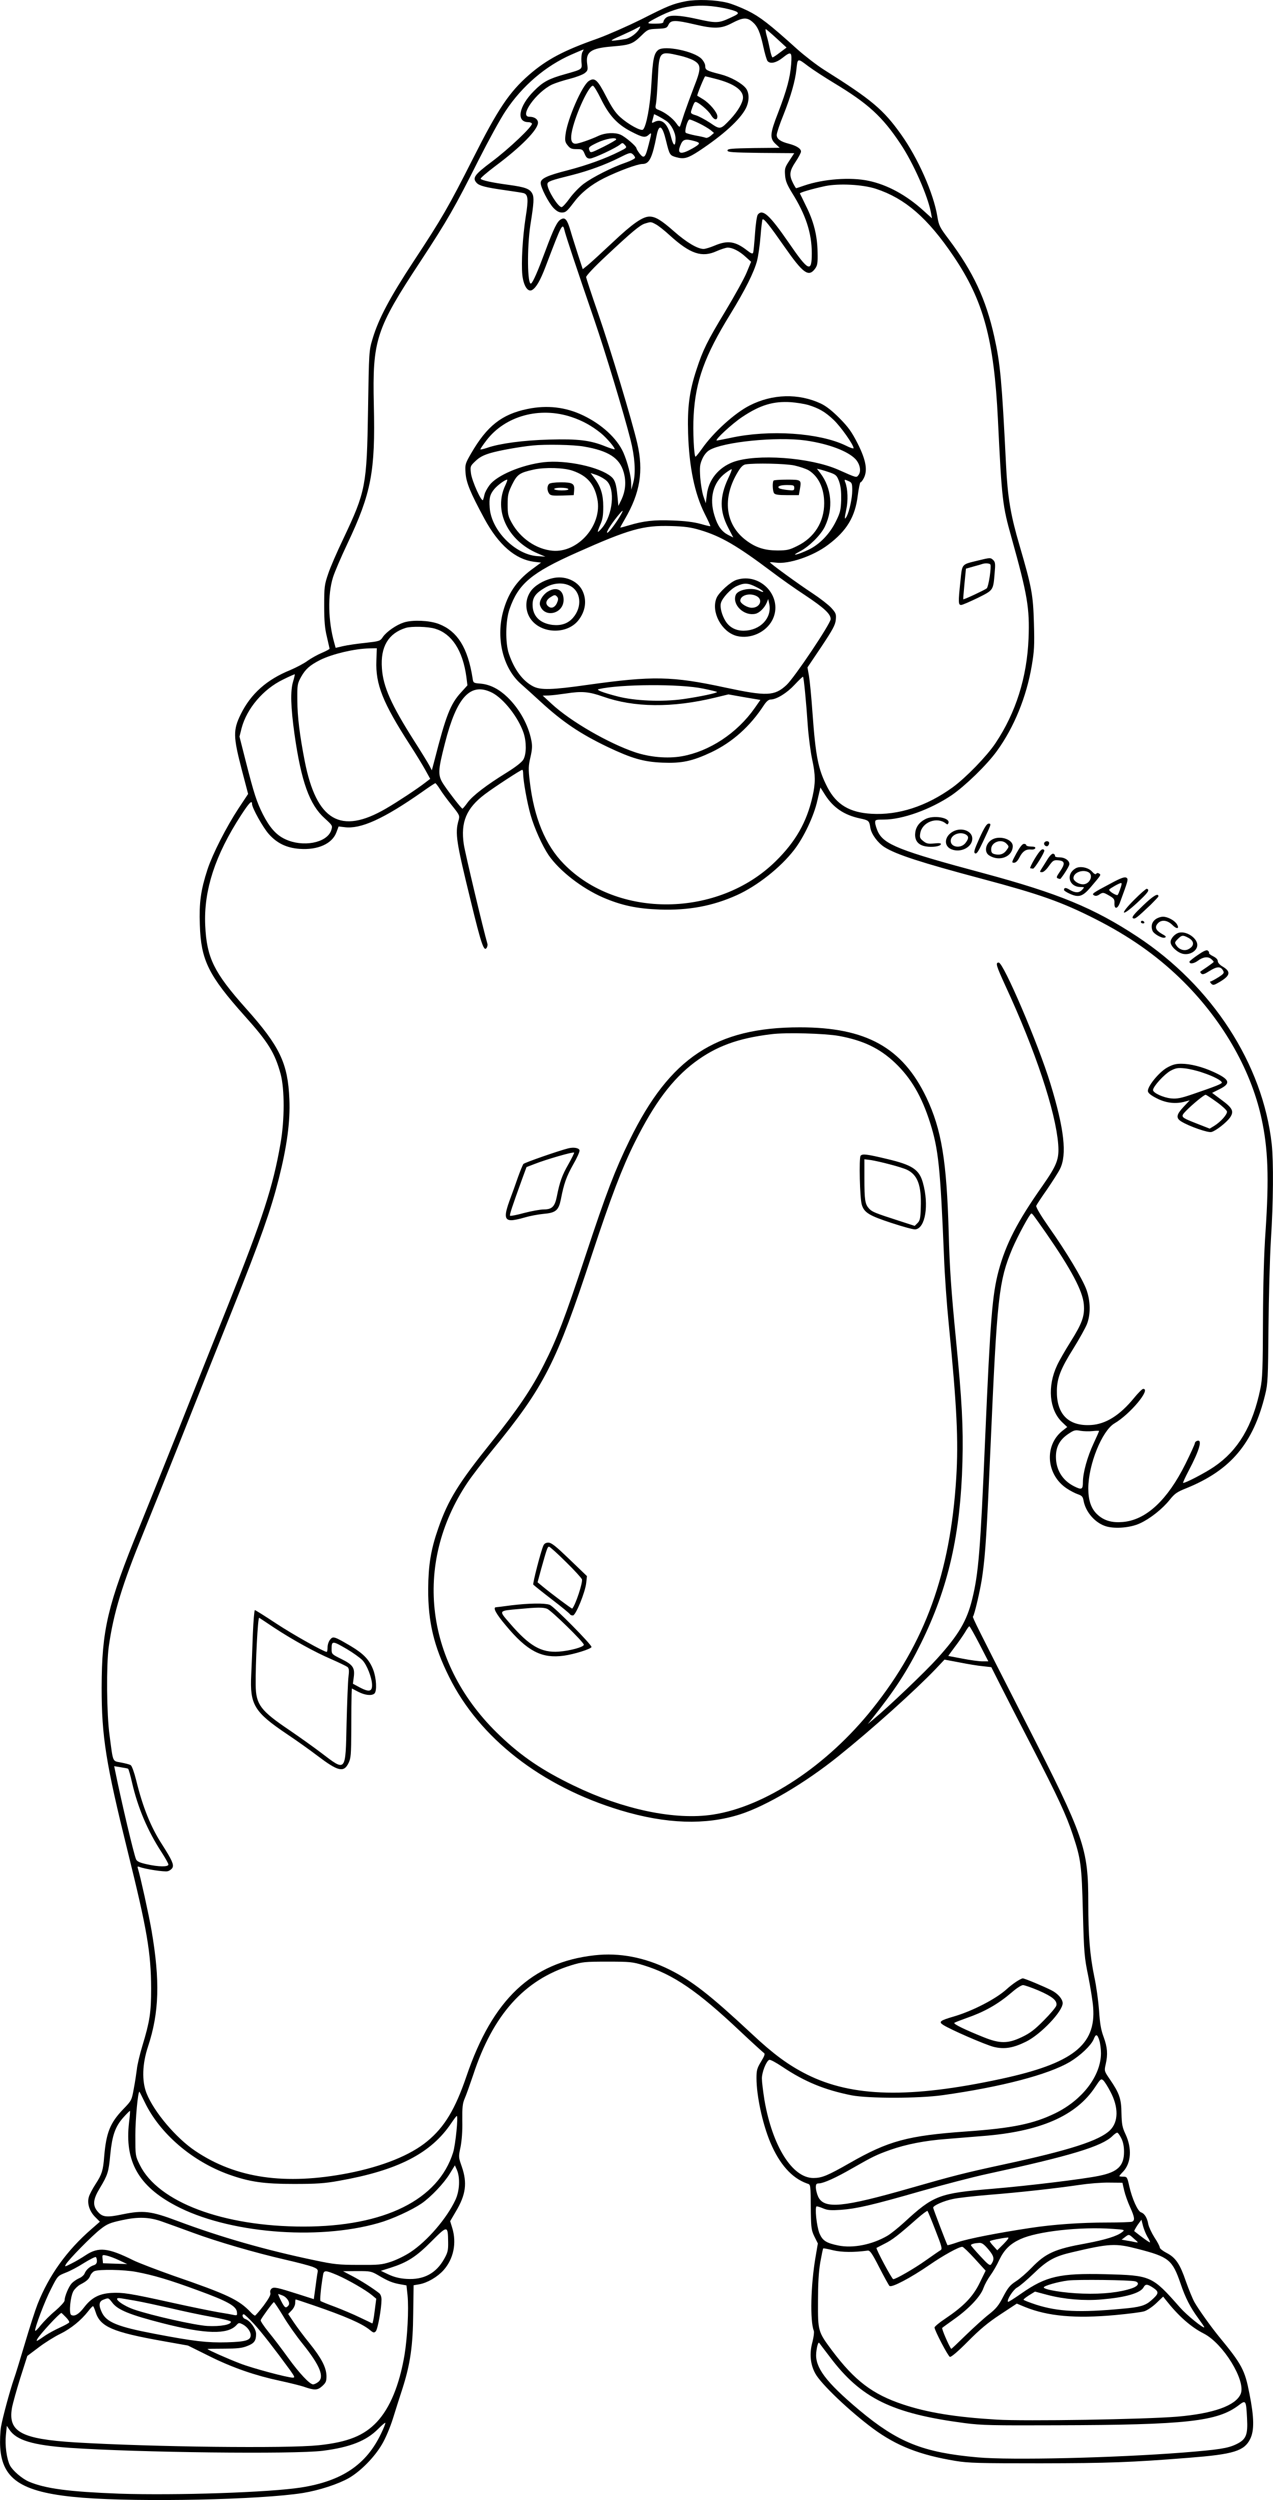 <?xml version="1.0" encoding="UTF-8"?>
<svg xmlns="http://www.w3.org/2000/svg" version="1.0" viewBox="0 0 943.796 1853.26" preserveAspectRatio="xMidYMid meet">
  <g transform="translate(-130.146,1956.549) scale(0.1,-0.1)" fill="#000000" stroke="none">
    <path d="M6385 19556 c-98 -20 -128 -32 -331 -135 -99 -49 -244 -113 -324 -142 -250 -88 -376 -155 -507 -269 -146 -128 -229 -251 -415 -620 -180 -356 -230 -443 -439 -760 -178 -271 -261 -428 -305 -575 -27 -90 -27 -91 -34 -530 -9 -563 -17 -602 -184 -955 -46 -96 -97 -213 -112 -260 -27 -79 -29 -96 -29 -235 0 -115 5 -169 20 -230 10 -44 19 -84 20 -88 0 -4 -26 -18 -57 -31 -31 -13 -78 -39 -105 -58 -26 -20 -84 -50 -128 -69 -177 -72 -293 -176 -368 -327 -58 -118 -57 -166 6 -409 l48 -183 -71 -107 c-90 -137 -192 -337 -230 -452 -50 -153 -63 -247 -57 -411 8 -262 64 -375 332 -675 176 -196 224 -274 267 -431 30 -113 30 -340 -1 -516 -56 -322 -131 -551 -390 -1201 -104 -259 -270 -677 -369 -927 -100 -250 -228 -570 -285 -710 -239 -585 -281 -765 -282 -1195 0 -363 31 -559 194 -1217 143 -577 172 -748 173 -1013 0 -178 -10 -244 -65 -425 -19 -63 -38 -142 -41 -175 -4 -33 -14 -98 -23 -145 -15 -83 -16 -86 -78 -150 -97 -101 -126 -173 -141 -350 -8 -105 -17 -133 -64 -205 -22 -34 -45 -77 -50 -96 -14 -47 5 -106 47 -148 l35 -35 -63 -55 c-183 -159 -314 -342 -399 -556 -17 -43 -60 -176 -95 -295 -35 -118 -71 -235 -80 -259 -29 -83 -84 -286 -96 -355 -6 -38 -9 -106 -6 -152 15 -245 169 -339 611 -374 433 -34 1318 -15 1633 35 122 20 263 66 343 112 87 51 188 154 243 248 27 45 61 126 82 193 20 65 52 165 71 223 57 179 77 314 79 554 l3 210 41 7 c60 10 137 55 182 106 73 83 97 199 64 310 l-16 52 41 70 c76 126 87 214 45 335 -24 69 -25 71 -9 145 9 47 15 119 13 195 -1 100 2 128 18 165 11 25 39 104 63 175 146 445 379 705 727 812 82 25 101 27 268 27 167 0 186 -2 268 -27 221 -68 399 -190 715 -488 90 -85 170 -157 177 -162 10 -5 6 -20 -21 -64 -30 -49 -34 -65 -34 -122 0 -132 45 -340 103 -478 68 -161 159 -263 270 -303 30 -11 28 7 30 -220 2 -112 5 -130 27 -175 l25 -50 -17 -100 c-36 -210 -42 -473 -13 -548 4 -9 -1 -46 -10 -82 -24 -86 -16 -167 21 -234 41 -77 256 -281 429 -409 174 -128 345 -195 610 -239 96 -16 175 -18 630 -18 504 1 673 7 1100 41 333 26 412 50 456 141 30 62 29 157 -6 333 -34 177 -55 217 -228 427 -57 70 -149 198 -180 253 -14 25 -42 94 -63 153 -44 130 -77 178 -144 212 -27 14 -50 32 -50 40 0 8 -17 41 -39 74 -21 33 -42 78 -46 98 -8 47 -28 80 -53 88 -25 7 -67 101 -88 194 -15 68 -17 71 -45 71 -16 0 -29 2 -29 4 0 2 13 18 29 34 59 64 66 172 17 277 -24 51 -28 74 -30 155 -1 107 -15 148 -87 253 -41 60 -41 61 -30 110 17 74 13 125 -15 202 -20 53 -28 101 -34 195 -5 69 -20 181 -35 250 -33 159 -45 305 -45 550 0 406 -28 485 -463 1337 -364 713 -397 780 -392 785 11 11 56 204 69 298 24 166 34 335 61 955 49 1124 61 1233 162 1475 40 93 130 260 141 260 8 -1 12 -7 109 -145 187 -270 272 -430 280 -529 7 -85 -11 -138 -99 -278 -39 -62 -84 -140 -99 -173 -74 -157 -59 -331 38 -423 l37 -35 -37 -29 c-135 -109 -119 -325 33 -426 25 -17 62 -36 82 -43 30 -10 38 -18 43 -48 16 -87 89 -168 170 -191 68 -19 180 -9 248 23 75 34 168 108 221 175 37 46 54 58 122 85 331 134 498 333 586 697 19 77 21 121 24 495 2 226 10 518 18 650 18 275 20 579 6 710 -66 593 -442 1172 -996 1537 -323 213 -586 321 -1139 470 -627 168 -741 213 -786 311 -10 23 -19 52 -19 65 0 21 4 22 64 22 138 0 344 74 502 180 101 69 265 228 337 329 127 175 219 401 258 632 18 107 21 150 16 314 -6 213 -16 266 -106 575 -67 227 -89 358 -101 604 -31 623 -42 743 -87 946 -61 276 -156 480 -337 721 -67 89 -74 102 -85 170 -28 172 -144 433 -269 608 -132 185 -216 256 -569 478 -54 34 -145 104 -202 155 -206 186 -275 239 -366 284 -49 24 -117 51 -150 59 -87 22 -227 27 -310 11z m291 -52 c39 -8 79 -20 89 -27 15 -12 9 -17 -52 -45 -84 -39 -103 -39 -245 -7 -131 29 -203 32 -230 8 -10 -9 -18 -22 -18 -30 0 -9 -17 -13 -62 -13 -70 0 -69 2 23 50 162 84 308 103 495 64z m202 -99 c40 -33 59 -77 83 -187 11 -51 25 -98 31 -105 19 -23 63 -14 109 22 67 53 73 49 66 -47 -8 -100 -32 -189 -97 -359 -60 -153 -63 -189 -19 -230 l31 -29 -194 -2 c-164 -3 -193 -5 -193 -18 0 -13 35 -15 247 -18 l248 -2 -36 -55 c-33 -50 -36 -59 -32 -109 3 -42 15 -70 51 -129 103 -164 147 -300 147 -449 0 -147 -24 -136 -172 80 -141 204 -192 251 -228 207 -7 -9 -16 -68 -21 -142 -5 -71 -11 -134 -14 -141 -4 -10 -15 -6 -43 16 -88 69 -145 78 -242 37 -33 -14 -70 -25 -82 -25 -45 0 -127 49 -219 130 -94 83 -138 110 -182 110 -51 0 -127 -53 -273 -191 -82 -77 -165 -153 -186 -170 l-36 -29 -35 107 c-19 60 -45 140 -56 179 -24 82 -40 101 -70 84 -28 -14 -53 -65 -116 -234 -56 -151 -92 -233 -106 -242 -28 -17 -31 267 -5 436 26 162 28 202 14 230 -19 36 -51 48 -174 65 -127 17 -202 34 -209 45 -3 5 45 46 107 93 192 143 318 271 318 323 0 26 -26 44 -64 44 -79 0 51 183 169 239 24 11 82 30 130 42 47 12 97 31 111 42 23 18 25 24 19 67 -13 91 26 118 185 131 133 11 152 18 215 79 49 48 51 49 120 52 65 3 71 5 83 31 17 35 50 35 192 2 148 -35 199 -33 280 10 78 41 109 43 148 10z m-837 -54 c-18 -32 -70 -70 -104 -75 -129 -20 -130 -18 -25 28 40 18 87 40 103 49 38 21 38 21 26 -2z m1018 -70 l74 -68 -48 -36 c-26 -20 -51 -37 -56 -37 -4 0 -13 26 -19 58 -6 31 -17 78 -25 105 -7 26 -10 47 -6 47 3 -1 39 -31 80 -69z m-1440 -102 c-6 -12 -9 -44 -7 -71 6 -58 10 -55 -120 -92 -122 -34 -165 -57 -232 -125 -113 -113 -134 -231 -41 -231 11 0 23 -5 26 -10 10 -17 -170 -188 -300 -285 -126 -94 -143 -119 -110 -155 20 -22 66 -34 215 -55 63 -9 123 -18 133 -21 34 -10 37 -46 16 -176 -23 -150 -34 -340 -25 -431 9 -81 41 -130 73 -111 30 18 60 70 99 172 126 331 126 331 143 261 12 -45 80 -252 220 -659 79 -230 217 -687 267 -884 32 -126 40 -243 21 -316 l-15 -55 -1 50 c-1 55 -28 157 -58 226 -47 105 -160 209 -298 275 -129 62 -267 78 -412 48 -191 -39 -301 -126 -419 -330 -44 -76 -45 -82 -41 -144 5 -72 34 -144 140 -340 105 -194 229 -301 368 -319 l52 -6 -72 -53 c-112 -84 -176 -180 -212 -319 -50 -198 4 -412 133 -526 33 -29 98 -88 146 -132 164 -151 295 -239 497 -336 181 -86 267 -111 407 -117 145 -6 222 11 363 77 157 75 287 191 390 349 18 27 35 42 49 42 44 0 122 48 179 110 32 34 60 61 62 59 6 -6 24 -192 35 -359 6 -85 21 -200 33 -255 25 -115 25 -175 2 -276 -43 -189 -125 -333 -274 -479 -425 -417 -1171 -426 -1569 -19 -138 140 -222 345 -253 613 -11 92 -10 113 5 178 13 57 15 84 7 124 -22 115 -87 233 -176 320 -64 62 -131 96 -202 102 -52 4 -53 5 -58 41 -35 224 -112 348 -250 401 -70 27 -196 32 -260 11 -56 -18 -127 -68 -154 -106 -21 -32 -25 -33 -131 -45 -60 -6 -134 -17 -164 -24 l-56 -13 -10 36 c-46 162 -50 357 -10 486 12 39 60 151 107 250 177 374 208 535 196 1028 -11 483 15 563 347 1067 198 302 254 399 429 748 73 144 163 309 201 365 124 187 297 334 488 418 48 21 88 38 90 38 1 1 -2 -9 -9 -20z m1866 -229 c252 -152 357 -247 492 -450 95 -141 205 -390 227 -514 l7 -39 -63 57 c-126 115 -268 192 -406 221 -134 29 -335 14 -478 -35 -31 -11 -59 -20 -60 -20 -2 0 -13 18 -24 40 -29 58 -25 89 20 156 22 33 40 67 40 76 0 22 -33 43 -90 58 -63 16 -90 36 -90 65 0 14 22 81 50 149 55 138 87 252 96 336 9 86 7 86 86 26 40 -30 127 -86 193 -126z m310 -784 c217 -71 384 -216 576 -500 222 -328 300 -616 329 -1211 29 -599 34 -638 101 -876 118 -423 135 -522 126 -748 -12 -288 -94 -548 -244 -773 -64 -97 -223 -260 -320 -330 -194 -140 -402 -207 -601 -195 -161 9 -259 68 -325 194 -69 134 -88 224 -112 557 -8 115 -20 238 -26 272 l-11 62 103 153 c85 128 103 161 107 200 4 42 1 50 -33 88 -21 23 -83 71 -139 108 -105 69 -316 222 -316 230 0 2 19 1 43 -2 94 -14 278 48 388 132 139 104 201 208 220 366 7 53 16 97 20 97 5 0 16 14 25 32 29 57 16 133 -46 256 -45 88 -69 121 -135 188 -55 55 -98 89 -138 108 -165 77 -358 72 -527 -14 -111 -56 -269 -199 -355 -322 -22 -31 -43 -57 -47 -58 -11 0 -21 193 -14 305 14 255 82 443 271 750 111 181 177 312 200 400 8 33 20 113 25 179 5 65 12 121 15 125 10 9 51 -43 162 -202 139 -199 179 -228 227 -164 18 25 21 41 19 125 -2 120 -28 226 -86 341 -23 48 -43 89 -45 92 -3 7 90 34 187 55 104 21 277 12 376 -20z m-1632 -263 c18 -9 65 -46 105 -83 151 -137 238 -166 347 -116 32 14 69 26 82 26 35 0 87 -26 133 -69 l40 -36 -33 -80 c-18 -44 -89 -172 -157 -285 -137 -227 -167 -288 -215 -435 -53 -161 -68 -279 -62 -473 8 -249 48 -445 123 -595 25 -49 44 -91 42 -92 -2 -2 -35 6 -73 17 -48 13 -113 22 -204 25 -139 6 -219 -3 -331 -37 -33 -10 -60 -17 -60 -15 0 2 15 30 34 62 113 194 140 355 92 563 -39 168 -197 693 -291 965 -48 138 -87 257 -88 266 -1 10 61 76 146 155 192 180 255 233 292 243 42 13 43 13 78 -6z m1129 -1339 c81 -25 127 -51 191 -112 53 -51 147 -184 147 -209 0 -5 -26 3 -57 19 -194 95 -568 121 -858 57 -49 -10 -94 -19 -99 -19 -21 0 112 124 189 175 132 88 230 118 362 109 39 -3 96 -12 125 -20z m-1753 -90 c81 -27 150 -65 218 -120 43 -35 108 -112 101 -119 -2 -2 -32 7 -67 21 -112 46 -205 57 -416 51 -193 -5 -371 -29 -464 -62 -24 -8 -46 -13 -48 -11 -2 2 18 32 45 67 139 182 395 252 631 173z m1736 -174 c168 -24 311 -78 368 -137 34 -36 45 -90 24 -118 -17 -22 -10 -24 -152 39 -208 91 -606 120 -779 56 -108 -41 -182 -132 -194 -242 l-8 -63 -17 50 c-10 28 -20 91 -24 140 -5 79 -3 97 15 138 12 28 33 54 52 65 101 62 502 102 715 72z m-1643 -45 c180 -31 263 -84 293 -189 20 -69 15 -138 -17 -206 l-22 -45 -7 75 c-8 85 -18 118 -45 141 -84 73 -337 127 -502 108 -166 -20 -349 -98 -402 -171 -17 -23 -33 -53 -36 -67 -3 -14 -8 -33 -11 -41 -9 -24 -83 139 -90 198 -6 51 -5 53 34 90 29 28 59 44 114 60 66 19 211 45 309 55 96 10 305 6 382 -8z m1559 -140 c40 -9 87 -25 106 -36 74 -46 115 -134 115 -244 0 -139 -73 -255 -200 -317 -58 -29 -76 -33 -147 -33 -95 0 -162 22 -232 75 -155 116 -179 313 -61 507 22 37 39 53 57 56 71 11 295 6 362 -8z m-1641 -40 c105 -37 158 -98 180 -208 39 -192 -142 -401 -332 -384 -121 11 -239 92 -303 208 -26 47 -30 64 -30 134 0 71 4 88 33 148 38 76 55 88 158 111 84 19 229 15 294 -9z m1150 -56 c-64 -137 -64 -242 0 -365 l38 -73 -38 19 c-48 25 -78 66 -101 142 -41 130 -11 247 80 316 24 18 45 31 47 29 3 -2 -9 -33 -26 -68z m760 42 c40 -15 47 -22 63 -66 12 -36 16 -74 15 -136 -3 -75 -7 -94 -40 -160 -46 -93 -120 -169 -201 -208 -84 -40 -141 -52 -67 -14 70 36 159 124 188 187 63 133 49 284 -34 393 l-26 34 29 -7 c15 -4 48 -14 73 -23z m-1661 -60 c65 -61 46 -254 -34 -349 -15 -18 -29 -31 -31 -29 -2 2 6 26 18 53 17 38 22 67 22 134 0 91 -19 150 -69 216 l-25 33 45 -15 c25 -9 58 -28 74 -43z m-750 -31 c-91 -187 15 -412 239 -507 l57 -24 -62 4 c-164 13 -339 191 -351 359 -5 72 1 98 35 139 25 29 79 69 95 69 3 0 -3 -18 -13 -40z m2546 28 c22 -10 25 -17 25 -68 0 -56 -21 -154 -41 -192 -17 -32 -18 -18 -3 52 14 64 11 150 -7 198 -10 25 -9 26 26 10z m-1686 -240 c-26 -50 -89 -136 -103 -141 -17 -7 20 55 73 121 38 47 48 53 30 20z m584 -122 c154 -46 274 -116 528 -307 63 -48 176 -128 251 -177 141 -94 188 -138 188 -176 0 -33 -268 -433 -327 -488 -89 -83 -147 -85 -456 -19 -394 85 -538 87 -1017 20 -266 -38 -350 -40 -405 -12 -78 40 -141 125 -181 243 -27 81 -25 243 5 330 65 188 163 270 498 419 390 174 493 203 698 197 103 -3 148 -9 218 -30z m-1966 -731 c124 -37 205 -161 232 -356 l8 -64 -48 -53 c-78 -85 -112 -172 -196 -502 l-20 -75 -18 35 c-10 19 -60 101 -112 182 -171 269 -231 403 -240 539 -12 160 48 260 177 300 43 13 164 10 217 -6z m-435 -238 c-7 -175 48 -312 248 -622 43 -66 94 -150 114 -186 l37 -67 -38 -29 c-55 -43 -206 -143 -291 -192 -335 -195 -514 -90 -601 351 -37 190 -55 332 -55 453 -1 114 0 122 28 173 32 57 64 86 141 125 90 45 256 84 365 86 l55 1 -3 -93z m-617 -152 c-22 -70 -18 -192 10 -393 50 -351 111 -522 224 -623 59 -54 59 -54 48 -89 -32 -94 -212 -128 -344 -64 -65 31 -113 86 -163 184 -46 92 -66 154 -126 390 l-47 185 16 64 c39 145 160 288 307 359 46 23 85 40 87 39 1 -2 -4 -25 -12 -52z m3039 -54 c54 -11 101 -22 103 -25 7 -7 -131 -36 -251 -53 -157 -22 -359 -13 -486 20 -112 29 -162 49 -140 54 157 37 603 40 774 4z m-1563 -31 c84 -44 191 -179 231 -294 24 -69 23 -162 -1 -202 -11 -19 -59 -56 -122 -95 -149 -92 -253 -171 -291 -223 -18 -25 -35 -45 -38 -45 -7 0 -96 114 -138 177 -46 69 -45 100 8 307 88 347 191 456 351 375z m820 -28 c231 -82 514 -85 832 -8 l99 24 118 -21 119 -20 -42 -60 c-130 -186 -336 -322 -542 -358 -105 -18 -234 -7 -345 30 -198 67 -479 229 -620 360 l-65 60 45 1 c25 1 83 8 130 15 115 18 169 13 271 -23z m-591 -569 c0 -55 30 -220 55 -308 28 -99 88 -231 134 -299 81 -117 245 -244 402 -313 139 -60 254 -84 424 -90 211 -7 391 26 570 107 150 68 322 203 424 335 72 93 147 252 172 365 l23 98 36 -57 c60 -93 140 -147 255 -172 67 -14 71 -17 79 -69 7 -47 55 -113 106 -145 86 -54 270 -114 725 -235 425 -113 591 -172 837 -297 250 -127 447 -265 626 -437 306 -295 524 -668 605 -1036 50 -227 58 -441 31 -845 -11 -150 -18 -397 -19 -660 -1 -352 -4 -433 -19 -503 -57 -277 -165 -459 -344 -580 -65 -45 -222 -126 -229 -119 -2 3 16 42 40 88 83 157 106 240 62 223 -8 -3 -15 -11 -15 -17 0 -7 -31 -75 -69 -152 -134 -270 -293 -418 -466 -432 -79 -7 -137 10 -185 53 -48 43 -70 105 -70 196 0 176 102 428 194 482 116 68 273 256 213 256 -7 0 -38 -31 -69 -69 -104 -127 -208 -192 -316 -199 -169 -11 -259 80 -255 258 2 92 30 162 123 310 44 71 89 152 100 180 28 72 27 170 -4 256 -30 81 -145 274 -279 464 -62 89 -96 147 -93 157 3 8 39 63 80 121 40 59 84 127 96 152 53 105 32 297 -71 633 -90 295 -348 897 -383 897 -26 0 -19 -22 49 -171 222 -479 373 -932 392 -1177 8 -109 -9 -153 -118 -309 -185 -263 -270 -428 -324 -628 -47 -178 -61 -351 -100 -1250 -35 -827 -49 -994 -96 -1185 -40 -162 -101 -264 -259 -439 -82 -92 -365 -362 -465 -444 l-50 -42 28 35 c171 214 266 360 367 565 202 409 293 807 307 1345 7 256 -4 455 -47 895 -37 380 -48 537 -55 805 -15 532 -53 763 -165 999 -177 371 -447 521 -938 521 -624 0 -964 -225 -1262 -835 -109 -223 -172 -387 -330 -865 -150 -454 -210 -611 -306 -800 -90 -178 -196 -335 -389 -575 -245 -305 -321 -428 -394 -638 -55 -157 -74 -273 -75 -452 -1 -242 42 -423 155 -650 225 -454 683 -811 1270 -989 338 -102 632 -112 888 -30 193 62 482 233 726 429 252 202 570 488 725 650 l64 68 111 -21 c60 -12 138 -25 173 -28 l63 -7 66 -131 c36 -72 142 -278 235 -458 193 -374 256 -510 303 -653 60 -180 66 -223 75 -575 8 -304 11 -335 40 -475 16 -82 33 -186 36 -230 22 -280 -154 -416 -682 -530 -678 -146 -1102 -136 -1439 32 -139 70 -249 151 -409 301 -312 291 -445 394 -611 477 -184 91 -371 127 -556 106 -465 -52 -755 -326 -949 -896 -83 -244 -163 -377 -289 -481 -126 -105 -333 -188 -587 -238 -469 -91 -834 -38 -1135 165 -142 95 -306 289 -361 427 -36 91 -32 218 11 347 83 252 90 486 26 860 -21 121 -83 401 -101 459 -5 15 -3 18 12 12 40 -16 184 -38 208 -32 14 3 30 15 36 26 12 23 -4 58 -76 171 -84 129 -144 277 -193 478 -15 60 -32 107 -41 112 -8 5 -40 13 -71 19 -65 13 -58 -6 -85 200 -22 157 -25 524 -6 660 35 248 99 458 259 849 57 141 186 461 285 711 99 250 265 668 369 927 214 535 290 752 348 983 60 237 85 424 78 585 -11 269 -70 393 -322 675 -238 267 -291 375 -302 615 -12 260 73 521 266 818 60 92 81 114 81 83 0 -29 82 -177 126 -225 60 -67 131 -101 226 -108 135 -10 241 37 273 121 l17 45 42 -5 c121 -17 292 61 580 263 49 35 92 63 95 63 3 0 19 -20 34 -44 15 -25 55 -79 88 -120 59 -74 60 -76 50 -113 -27 -95 -17 -157 91 -598 78 -322 98 -378 118 -345 5 8 8 22 5 30 -29 98 -166 675 -175 737 -24 164 19 267 155 370 73 55 265 180 278 182 4 1 7 -11 7 -26z m2342 -1947 c179 -33 301 -91 415 -199 119 -113 198 -248 261 -447 61 -194 75 -328 102 -985 5 -138 21 -363 35 -500 61 -620 73 -866 56 -1145 -44 -708 -230 -1221 -620 -1710 -335 -421 -796 -727 -1184 -786 -280 -43 -665 37 -1032 215 -232 112 -386 216 -547 370 -554 526 -648 1268 -240 1877 33 49 116 157 183 239 387 473 474 644 739 1450 140 423 223 643 319 835 144 288 276 465 443 591 158 118 319 178 568 208 105 14 398 6 502 -13z m1881 -2929 c26 3 47 3 47 1 0 -3 -18 -44 -40 -91 -47 -100 -80 -219 -80 -289 0 -55 -9 -59 -68 -29 -85 44 -132 122 -132 218 0 74 29 127 92 169 42 28 51 31 90 23 24 -4 64 -5 91 -2z m-841 -1577 l67 -130 -44 0 c-25 0 -91 9 -147 20 -57 11 -104 20 -106 20 -1 0 20 29 47 65 28 36 62 86 77 110 14 25 29 45 32 45 4 0 37 -59 74 -130z m-6311 -926 c4 -2 17 -48 29 -101 43 -188 116 -360 220 -519 27 -42 50 -83 50 -90 0 -19 -73 -18 -161 2 -54 12 -72 21 -79 37 -17 39 -111 438 -155 656 l-7 34 48 -8 c27 -4 52 -9 55 -11z m7200 -2011 c7 -21 13 -65 13 -99 -1 -167 -138 -346 -339 -444 -162 -79 -320 -111 -660 -135 -434 -31 -576 -69 -864 -234 -163 -93 -206 -111 -269 -111 -156 0 -304 236 -363 578 -10 63 -19 135 -19 160 0 47 33 130 55 138 7 3 50 -20 96 -51 167 -112 314 -172 514 -212 125 -24 497 -24 675 1 435 61 783 152 944 247 79 48 156 121 176 168 16 41 26 39 41 -6z m84 -385 c60 -114 59 -221 -3 -283 -77 -77 -299 -149 -792 -255 -287 -62 -373 -84 -690 -175 -499 -143 -637 -157 -682 -65 -9 19 -17 50 -18 68 0 27 4 32 23 32 35 1 126 42 249 113 149 85 177 99 281 136 117 41 254 68 412 80 72 6 193 16 270 22 429 33 696 150 837 365 39 59 43 62 59 48 10 -9 34 -47 54 -86z m-7161 -75 c111 -232 351 -439 624 -537 154 -55 259 -70 482 -70 168 0 228 4 333 23 438 77 685 204 835 429 19 28 37 52 40 52 12 0 -9 -211 -27 -270 -110 -352 -509 -550 -1109 -550 -596 0 -1078 181 -1214 457 -33 67 -33 68 -33 218 0 123 19 325 30 325 1 0 19 -35 39 -77z m-116 -153 c-33 -286 70 -469 344 -614 382 -204 1048 -261 1505 -130 98 27 248 96 321 146 69 48 165 149 208 220 l38 62 15 -34 c25 -58 20 -156 -11 -222 -64 -137 -208 -305 -334 -388 -39 -26 -105 -58 -145 -71 -67 -22 -91 -24 -239 -23 -146 0 -183 4 -320 33 -366 76 -701 172 -1024 293 -197 74 -253 80 -405 49 -119 -25 -150 -22 -186 21 -38 45 -34 90 16 172 60 100 66 120 78 249 14 143 37 209 98 277 25 28 47 49 48 48 2 -2 -1 -41 -7 -88z m7357 -116 c13 -26 20 -59 20 -99 0 -106 -47 -151 -186 -179 -116 -24 -517 -73 -791 -96 -395 -33 -435 -48 -653 -249 -44 -40 -100 -85 -124 -99 -113 -66 -257 -95 -366 -72 -87 18 -114 35 -137 87 -22 51 -38 203 -21 203 6 0 28 -7 49 -16 31 -13 58 -15 129 -10 116 8 233 35 595 139 162 46 383 104 490 127 619 134 853 205 930 282 14 14 30 25 35 24 6 -1 19 -20 30 -42z m21 -386 c7 -31 27 -87 44 -124 34 -75 37 -99 14 -108 -9 -3 -90 -6 -182 -6 -199 0 -401 -14 -577 -41 -237 -36 -458 -79 -533 -105 -40 -14 -75 -24 -76 -22 -7 11 -106 270 -106 278 0 16 79 51 149 65 36 8 154 21 261 30 230 18 507 49 675 74 66 10 165 18 219 17 l99 -1 13 -57z m-1399 -296 c47 -120 52 -138 38 -147 -9 -5 -58 -39 -109 -75 -87 -62 -223 -140 -242 -140 -10 0 -131 227 -124 232 3 2 30 15 60 31 55 27 102 63 240 185 40 35 75 61 78 58 3 -4 30 -68 59 -144z m-5731 64 c38 -13 139 -50 224 -81 184 -68 463 -149 685 -200 88 -20 179 -44 203 -53 37 -15 42 -20 38 -42 -3 -14 -10 -64 -16 -111 l-12 -87 -106 34 c-169 54 -190 58 -207 44 -9 -8 -13 -21 -9 -32 4 -13 -11 -41 -50 -94 -31 -40 -60 -74 -64 -74 -5 0 -19 11 -32 25 -87 92 -170 132 -574 271 -121 43 -255 94 -296 114 -187 93 -258 101 -353 38 -30 -20 -77 -48 -106 -62 -49 -25 -52 -26 -41 -6 18 33 195 214 257 261 48 38 70 47 157 66 123 27 205 24 302 -11z m7302 -111 c13 -20 21 -39 19 -42 -3 -3 -57 36 -116 83 -2 2 9 22 24 45 l29 40 11 -44 c6 -24 21 -61 33 -82z m-5184 -40 c1 -60 -3 -78 -29 -124 -60 -108 -152 -157 -279 -149 -50 3 -91 13 -132 32 l-59 28 70 22 c126 40 192 82 305 196 120 120 122 120 124 -5z m4926 98 c91 -6 93 -7 71 -24 -37 -30 -125 -57 -269 -84 -229 -41 -298 -72 -402 -180 -36 -37 -88 -83 -117 -101 -43 -28 -59 -47 -94 -114 -33 -65 -53 -89 -105 -130 -35 -27 -112 -97 -171 -154 -59 -58 -108 -104 -109 -103 -17 21 -73 151 -67 156 4 4 46 34 92 67 107 76 194 168 214 229 9 25 32 67 51 93 19 26 49 77 66 115 37 76 80 119 157 154 125 58 446 93 683 76z m160 -74 c33 -28 33 -30 10 -25 -14 3 -42 9 -64 12 l-39 7 24 18 c31 24 29 24 69 -12z m-967 -37 l-48 -48 -27 30 c-16 17 -28 33 -28 37 0 6 88 24 133 28 12 1 2 -14 -30 -47z m-113 -42 c43 -51 46 -72 20 -110 -9 -12 -23 -2 -80 60 -38 41 -70 78 -70 82 0 8 26 15 62 17 20 1 36 -11 68 -49z m1104 5 c234 -60 259 -80 321 -260 35 -104 72 -175 129 -253 25 -34 46 -65 46 -68 0 -16 -131 90 -179 145 -209 237 -214 239 -556 248 -336 8 -438 -15 -620 -142 -53 -37 -98 -66 -100 -63 -12 12 38 90 67 106 18 9 73 56 123 104 101 98 156 128 287 158 276 65 320 67 482 25z m-1206 -73 l81 -89 -44 -90 c-50 -103 -118 -173 -256 -266 -43 -28 -78 -58 -79 -65 0 -21 100 -213 114 -218 9 -3 61 41 133 114 88 89 149 140 240 200 l123 81 60 -25 c170 -69 374 -87 670 -60 96 9 193 21 215 28 22 7 62 34 90 61 l50 48 18 -23 c94 -120 188 -203 283 -251 144 -73 314 -350 274 -447 -36 -87 -201 -146 -470 -169 -239 -20 -1127 -35 -1339 -22 -304 18 -514 52 -696 113 -225 75 -357 176 -524 398 -105 141 -106 144 -105 365 0 132 5 220 17 290 10 54 19 101 22 103 2 2 35 -4 74 -14 65 -15 153 -16 256 -2 16 2 32 -20 85 -124 36 -70 70 -132 76 -138 15 -15 156 59 297 156 101 70 217 134 243 134 7 0 48 -40 92 -88z m-6343 -12 l60 -28 -90 3 -90 3 -3 32 c-3 31 -3 32 30 25 18 -4 60 -19 93 -35z m-165 -5 c0 -16 -7 -26 -22 -31 -30 -9 -58 -34 -69 -61 -4 -12 -23 -29 -41 -36 -18 -8 -43 -25 -55 -38 -23 -25 -53 -98 -53 -128 0 -9 -31 -43 -68 -75 -38 -31 -86 -80 -108 -107 -21 -27 -40 -46 -42 -41 -5 17 71 220 119 312 48 95 49 95 107 118 32 12 93 44 136 72 44 27 83 47 88 44 4 -3 8 -16 8 -29z m291 -81 c127 -24 244 -58 458 -137 217 -79 284 -116 289 -160 3 -24 1 -27 -20 -23 -13 3 -66 13 -118 21 -52 9 -205 40 -340 70 -321 71 -369 78 -455 73 -90 -6 -146 -36 -201 -108 -38 -50 -71 -69 -95 -55 -18 12 -6 137 17 177 11 18 34 40 52 49 44 23 63 39 73 66 5 13 19 28 31 33 37 14 219 11 309 -6z m1491 -24 c79 -34 213 -111 259 -150 l30 -25 -12 -93 c-6 -51 -14 -91 -18 -90 -3 2 -44 22 -91 44 -47 23 -130 58 -185 79 -55 20 -103 40 -107 43 -6 6 2 95 18 190 6 40 16 40 106 2z m307 -3 c69 -41 103 -55 161 -65 l45 -8 8 -74 c10 -102 -1 -312 -23 -445 -38 -221 -107 -389 -204 -493 -96 -102 -215 -150 -431 -173 -236 -25 -1232 -13 -1805 21 -401 25 -500 78 -470 255 6 33 34 133 62 223 l52 163 85 64 c46 35 118 80 160 100 77 38 152 98 206 167 16 21 32 38 36 38 3 0 11 -18 18 -40 34 -113 123 -152 506 -220 l180 -32 155 -77 c174 -87 345 -146 530 -185 69 -15 145 -34 170 -42 83 -29 104 -29 140 3 28 26 32 35 32 76 -2 63 -36 130 -126 242 -40 49 -92 119 -115 153 l-43 64 26 27 c15 15 26 39 26 54 0 15 2 27 4 27 2 0 61 -20 132 -44 234 -80 362 -136 418 -183 25 -21 31 -22 43 -10 15 14 43 171 43 236 0 20 -7 39 -17 47 -47 37 -135 93 -198 126 l-70 37 104 1 c100 0 105 -1 160 -33z m5609 -43 c34 -10 23 -35 -23 -51 -90 -31 -217 -45 -365 -40 -137 4 -290 29 -290 46 0 12 106 42 179 51 71 9 461 4 499 -6z m135 -49 c43 -30 41 -42 -17 -93 -43 -38 -84 -50 -213 -61 -317 -30 -477 -22 -640 30 -51 17 -93 33 -93 37 0 4 19 19 43 34 l42 26 90 -24 c124 -33 275 -46 406 -34 177 15 286 47 309 90 14 26 28 25 73 -5z m-6459 -55 c36 -13 62 -56 46 -75 -20 -24 -28 -18 -55 35 -14 28 -23 50 -21 50 3 0 16 -4 30 -10z m-1260 -54 c40 -54 130 -90 371 -152 321 -82 485 -86 550 -14 16 18 20 18 46 5 33 -18 59 -52 59 -80 0 -38 -36 -49 -176 -53 -146 -4 -243 7 -541 64 -268 51 -352 85 -386 157 -26 53 -22 83 11 95 39 15 37 15 66 -22z m167 15 c57 -10 176 -36 264 -56 88 -21 224 -50 303 -64 79 -14 144 -30 145 -36 4 -22 -77 -37 -173 -32 -91 5 -412 77 -544 122 -83 28 -158 85 -113 85 8 0 60 -9 118 -19z m1099 -113 c33 -57 99 -150 146 -208 129 -161 164 -248 112 -284 -12 -9 -28 -16 -35 -16 -25 0 -102 82 -186 198 -46 64 -112 151 -146 192 -33 41 -59 80 -57 86 8 20 91 133 98 134 3 0 34 -46 68 -102z m-1611 -9 c17 -17 29 -35 25 -40 -3 -5 -34 -22 -69 -38 -35 -16 -83 -42 -107 -58 -68 -47 -71 -48 -60 -27 19 35 163 191 179 194 1 0 15 -14 32 -31z m1395 -50 c57 -62 151 -183 270 -346 33 -47 35 -53 18 -53 -38 0 -304 71 -390 105 -90 34 -242 102 -242 107 0 2 55 3 123 3 94 0 133 4 170 19 53 20 67 39 67 90 0 38 -45 100 -81 111 -19 6 -27 35 -10 35 5 0 39 -32 75 -71z m4269 -244 c232 -309 461 -421 1002 -492 122 -16 208 -18 680 -16 966 3 1192 28 1351 149 52 40 54 37 61 -97 7 -124 -7 -158 -81 -193 -62 -30 -130 -40 -391 -61 -514 -40 -1279 -58 -1524 -36 -407 36 -593 111 -881 352 -247 208 -328 316 -317 425 5 48 15 80 22 72 1 -2 36 -48 78 -103z m-3326 -569 c-109 -230 -289 -352 -592 -400 -235 -37 -931 -60 -1349 -46 -370 14 -548 37 -670 89 -51 22 -121 82 -141 121 -24 47 -38 151 -30 224 l7 69 18 -27 c52 -80 172 -116 445 -136 507 -35 1666 -49 1880 -22 203 26 323 74 410 162 27 27 51 48 53 45 3 -2 -11 -38 -31 -79z M6183 19196 c-33 -25 -42 -67 -52 -251 -9 -164 -37 -314 -62 -340 -14 -14 -109 38 -169 92 -36 32 -63 73 -105 154 -63 123 -85 143 -128 114 -50 -32 -160 -285 -173 -398 -5 -44 -3 -56 16 -79 18 -23 29 -28 66 -28 42 0 46 -2 60 -35 11 -27 20 -35 39 -35 26 0 197 80 226 106 14 12 18 12 33 -5 17 -19 16 -21 -41 -49 -103 -52 -235 -100 -380 -138 -157 -40 -203 -62 -203 -95 0 -33 57 -144 94 -184 24 -25 42 -35 64 -35 27 0 38 10 83 69 57 77 130 136 229 186 105 52 247 105 285 105 50 0 72 43 105 213 18 88 42 74 70 -43 25 -103 28 -107 75 -120 58 -16 86 -8 170 47 178 118 303 231 346 315 26 52 27 112 2 147 -29 39 -115 87 -191 106 -102 26 -112 31 -112 61 0 15 -12 37 -28 54 -56 56 -271 100 -319 66z m154 -42 c38 -8 87 -25 108 -37 56 -32 56 -59 1 -198 -24 -63 -56 -150 -71 -194 -14 -44 -28 -86 -31 -94 -3 -10 -12 -4 -28 20 -26 37 -83 81 -130 99 -26 10 -28 13 -21 48 4 20 10 106 14 191 9 196 11 199 158 165z m270 -173 c133 -34 203 -82 203 -138 0 -37 -37 -101 -93 -161 -75 -79 -75 -79 -151 -27 -37 24 -85 50 -106 56 -34 10 -39 15 -34 33 15 47 24 66 32 66 20 0 95 -63 114 -96 23 -39 48 -45 48 -11 0 29 -58 98 -108 128 -20 12 -39 24 -41 25 -4 4 53 144 59 144 3 0 37 -9 77 -19z m-851 -147 c61 -124 120 -189 223 -243 87 -45 106 -49 133 -24 22 20 22 16 -2 -76 -24 -95 -34 -104 -65 -66 -13 17 -24 35 -25 41 0 15 -83 86 -118 101 -41 18 -112 15 -162 -8 -62 -29 -150 -59 -171 -59 -33 0 -41 34 -25 103 30 128 123 327 153 327 7 0 33 -43 59 -96z m487 -166 c35 -25 67 -87 67 -130 0 -64 -16 -58 -34 14 -26 101 -69 138 -126 108 -17 -9 -18 -7 -9 22 5 18 9 34 9 36 0 5 64 -30 93 -50z m242 -17 c33 -16 71 -39 85 -50 l25 -21 -24 -21 c-13 -11 -30 -18 -37 -15 -7 3 -41 11 -76 17 -35 7 -67 16 -72 20 -12 10 13 99 28 99 6 0 38 -13 71 -29z m-615 -119 c0 -4 -43 -29 -95 -55 -95 -47 -96 -47 -104 -25 -8 21 -3 26 57 55 62 30 142 44 142 25z m583 -13 c44 -12 41 -20 -16 -53 -88 -50 -118 -43 -91 22 18 46 35 51 107 31z m-443 -123 c0 -6 -30 -22 -67 -35 -103 -35 -248 -109 -314 -158 -33 -25 -80 -74 -105 -109 -25 -35 -52 -64 -59 -64 -26 0 -105 127 -105 169 0 21 18 28 187 70 118 30 246 77 343 126 78 39 86 42 103 27 9 -8 17 -20 17 -26z M8547 15409 c-118 -29 -112 -21 -125 -152 -17 -158 -16 -177 6 -176 9 0 64 24 122 52 118 59 115 54 126 188 6 63 4 78 -10 92 -21 20 -21 20 -119 -4z m97 -28 c9 -15 -13 -165 -27 -177 -12 -11 -170 -85 -174 -81 -1 1 3 53 9 115 l11 112 56 16 c31 8 61 17 66 19 20 7 54 5 59 -4z M7037 16003 c-10 -10 -8 -76 3 -93 7 -11 30 -15 97 -15 l87 0 8 45 c12 69 10 70 -95 70 -52 0 -97 -3 -100 -7z m153 -54 c0 -20 -4 -21 -50 -16 -28 3 -55 9 -60 12 -22 14 4 25 56 25 49 0 54 -2 54 -21z M5372 15978 c-16 -16 -15 -50 1 -72 10 -14 26 -16 97 -14 l85 3 3 33 c5 52 -10 62 -97 62 -47 0 -82 -5 -89 -12z m143 -38 c4 -6 -15 -10 -49 -10 -31 0 -56 5 -56 10 0 6 22 10 49 10 28 0 53 -4 56 -10z M5397 15279 c-69 -16 -136 -57 -164 -101 -39 -59 -39 -138 0 -197 75 -113 267 -122 354 -17 56 69 68 153 31 226 -37 72 -132 111 -221 89z m128 -55 c84 -40 96 -157 24 -239 -37 -42 -87 -59 -151 -52 -95 12 -148 66 -148 150 0 55 24 87 94 127 59 34 128 40 181 14z M5363 15180 c-38 -23 -67 -73 -58 -101 31 -98 175 -65 175 40 0 73 -52 101 -117 61z m71 -76 c-12 -36 -39 -52 -61 -38 -31 19 -27 49 9 72 29 19 35 19 47 7 11 -11 13 -21 5 -41z M6762 15267 c-44 -14 -131 -93 -148 -134 -43 -103 37 -253 150 -282 101 -25 217 27 264 119 84 166 -85 355 -266 297z m146 -53 c29 -14 52 -30 52 -34 0 -5 -12 -2 -27 6 -56 28 -161 10 -177 -31 -28 -74 64 -160 148 -139 29 7 66 44 82 82 l11 27 7 -33 c24 -106 -65 -201 -189 -202 -59 0 -106 25 -135 72 -27 44 -42 102 -34 132 9 38 73 107 118 127 55 25 83 24 144 -7z m2 -67 c51 -26 26 -87 -35 -87 -33 0 -85 32 -85 52 0 41 69 61 120 35z M9952 11650 c-60 -35 -145 -140 -140 -174 2 -14 23 -31 67 -53 68 -35 141 -43 210 -23 l33 9 -46 -49 c-54 -58 -58 -83 -15 -109 57 -35 197 -84 222 -77 32 8 110 69 137 106 32 46 21 71 -61 131 l-71 53 56 28 c86 43 75 72 -45 127 -85 39 -174 61 -240 61 -42 0 -66 -7 -107 -30z m266 -36 c79 -26 142 -59 142 -74 0 -9 -47 -28 -214 -85 -90 -31 -119 -36 -162 -32 -59 6 -134 41 -134 62 0 26 84 118 130 143 38 20 54 23 103 18 32 -3 93 -17 135 -32z m103 -217 c41 -29 75 -61 77 -71 4 -20 -45 -76 -95 -107 l-33 -20 -92 36 c-127 50 -127 50 -81 98 44 45 131 117 143 117 4 0 41 -24 81 -53z M5515 11053 c-72 -18 -325 -106 -333 -116 -5 -6 -23 -50 -40 -97 -16 -47 -44 -125 -63 -175 -40 -110 -37 -145 14 -145 17 0 61 9 97 20 36 11 99 23 140 27 92 8 113 25 130 109 22 116 42 170 91 257 28 48 49 95 47 105 -3 18 -43 25 -83 15z m0 -119 c-46 -80 -64 -130 -85 -237 -15 -76 -36 -97 -97 -97 -25 0 -91 -12 -145 -26 -54 -15 -101 -24 -105 -21 -5 6 14 64 89 271 l33 90 60 23 c86 34 290 93 293 84 1 -4 -18 -43 -43 -87z M3176 7453 c-3 -98 -9 -234 -12 -304 -11 -220 22 -275 266 -439 69 -46 170 -118 225 -160 153 -116 195 -126 230 -55 18 36 20 61 21 250 0 116 1 231 2 257 l2 47 46 -24 c51 -27 103 -32 122 -13 19 19 14 112 -9 174 -28 74 -70 119 -165 176 -126 74 -133 76 -155 49 -11 -13 -19 -38 -19 -57 0 -19 -3 -34 -6 -34 -21 0 -248 127 -374 210 -83 55 -155 100 -159 100 -4 0 -11 -80 -15 -177z m157 47 c137 -90 301 -181 427 -235 57 -25 110 -51 118 -57 11 -10 13 -26 7 -73 -4 -33 -10 -187 -14 -342 -8 -370 -2 -363 -190 -220 -58 44 -162 118 -231 165 -218 147 -251 191 -253 336 -2 159 16 506 26 499 5 -3 55 -36 110 -73z m540 -159 c46 -27 97 -64 115 -82 34 -35 72 -133 72 -186 0 -47 -23 -52 -88 -18 l-54 29 6 47 c10 71 -6 94 -91 136 -71 35 -73 37 -73 73 0 64 5 64 113 1z M8834 4874 c-21 -14 -52 -38 -69 -54 -80 -73 -253 -162 -393 -203 -100 -29 -114 -39 -78 -62 52 -34 312 -147 375 -163 78 -19 143 -9 240 39 109 54 271 224 271 285 0 30 -35 71 -82 95 -59 30 -200 89 -214 89 -6 0 -29 -12 -50 -26z m167 -64 c104 -45 141 -76 132 -112 -4 -13 -45 -62 -93 -110 -68 -69 -103 -95 -162 -123 -104 -50 -164 -50 -287 0 -137 55 -223 97 -214 105 4 4 44 19 88 35 136 47 235 103 340 193 33 29 69 52 81 52 11 0 63 -18 115 -40z M7682 10998 c-13 -17 -6 -317 9 -364 18 -58 55 -80 219 -134 85 -28 165 -50 178 -48 74 9 102 180 56 345 -27 99 -79 133 -266 177 -150 36 -183 40 -196 24z m217 -64 c51 -13 109 -31 127 -40 79 -38 108 -117 102 -280 -2 -79 -6 -97 -24 -115 l-21 -21 -114 37 c-183 59 -202 67 -225 92 -29 32 -34 62 -34 225 l0 140 48 -6 c26 -4 89 -18 141 -32z M5330 8108 c-19 -42 -80 -280 -75 -289 3 -4 65 -54 138 -110 73 -56 134 -106 135 -111 2 -4 11 -8 21 -8 21 0 92 173 99 244 l5 48 -129 124 c-102 98 -134 124 -157 124 -19 0 -30 -7 -37 -22z m166 -120 c63 -61 116 -120 120 -130 7 -24 -47 -189 -72 -217 -3 -3 -156 111 -223 167 l-34 28 27 100 c42 150 47 164 58 164 6 0 62 -50 124 -112z M5090 7665 c-58 -8 -108 -14 -112 -14 -24 -2 1 -49 72 -133 160 -193 268 -249 432 -226 74 10 200 49 205 64 4 15 -279 302 -310 313 -37 14 -155 12 -287 -4z m267 -25 c31 -12 273 -248 273 -267 0 -17 -103 -45 -186 -51 -130 -9 -218 42 -361 208 -86 99 -89 94 67 108 137 13 175 13 207 2z M8161 13493 c-48 -25 -73 -63 -75 -112 -1 -51 26 -81 80 -90 48 -8 106 0 111 16 3 8 -10 10 -49 6 -45 -4 -57 -2 -82 18 -24 19 -27 27 -22 57 13 84 126 126 191 72 9 -8 14 -7 18 4 16 40 -111 62 -172 29z M8564 13354 c-39 -87 -45 -107 -34 -114 12 -7 24 11 58 83 64 136 65 137 43 137 -13 0 -31 -27 -67 -106z M8370 13403 c-68 -35 -75 -110 -13 -134 69 -27 153 17 153 80 0 56 -77 86 -140 54z m91 -23 c24 -14 24 -31 -2 -64 -34 -43 -109 -32 -109 16 0 44 65 72 111 48z M8665 13346 c-54 -24 -72 -94 -31 -121 76 -50 176 -11 176 69 0 47 -87 78 -145 52z m100 -36 c18 -20 18 -21 -2 -48 -21 -29 -50 -38 -89 -28 -18 5 -24 13 -24 36 0 54 78 81 115 40z M9044 13319 c-8 -14 11 -33 25 -25 6 4 11 14 11 22 0 16 -26 19 -36 3z M8837 13240 c-35 -65 -37 -70 -18 -70 14 0 27 13 41 40 23 45 48 62 86 58 15 -2 29 3 31 10 3 8 -7 12 -31 12 -20 0 -36 5 -36 10 0 6 -8 10 -17 10 -12 0 -31 -25 -56 -70z M8973 13200 c-23 -38 -38 -71 -33 -71 6 -1 15 -2 20 -3 12 -1 90 126 84 136 -13 20 -32 2 -71 -62z M9066 13193 c-17 -27 -36 -58 -44 -70 -13 -21 -13 -23 5 -23 11 0 32 18 51 46 30 41 35 45 70 42 49 -4 52 -25 12 -83 -26 -38 -29 -46 -15 -51 9 -4 17 -5 19 -3 28 34 66 96 66 109 0 27 -34 50 -73 50 -23 0 -36 4 -34 12 1 6 -5 13 -13 15 -9 2 -27 -16 -44 -44z M9275 13128 c-74 -44 -48 -138 38 -138 29 0 30 0 12 -20 -23 -25 -51 -25 -92 -1 -30 19 -43 18 -43 -1 0 -5 20 -18 45 -29 65 -29 94 -19 152 49 80 94 79 92 63 102 -9 6 -17 5 -21 -2 -5 -7 -16 -1 -31 16 -26 31 -91 44 -123 24z m96 -28 c40 -22 10 -90 -40 -90 -32 0 -71 25 -71 46 0 41 67 67 111 44z M9539 13018 c-138 -73 -146 -79 -126 -90 11 -6 25 -4 41 8 24 15 28 15 68 -8 37 -21 43 -28 42 -55 -3 -49 22 -49 40 0 63 171 65 177 47 187 -13 6 -42 -4 -112 -42z m75 -20 c-14 -45 -24 -68 -29 -68 -17 0 -65 32 -60 41 7 10 75 48 88 49 5 0 5 -10 1 -22z M9711 12896 c-113 -113 -97 -132 20 -24 83 77 97 97 73 105 -5 2 -47 -35 -93 -81z M9776 12853 c-67 -64 -86 -87 -75 -94 15 -9 27 1 132 100 31 31 57 58 57 62 0 27 -38 5 -114 -68z M9866 12749 c-25 -20 -33 -50 -20 -83 9 -24 72 -59 91 -51 14 5 9 11 -22 28 -45 26 -55 50 -29 78 26 29 70 24 106 -11 32 -33 55 -32 37 1 -15 29 -69 59 -105 59 -17 0 -43 -9 -58 -21z M9760 12730 c0 -5 7 -10 16 -10 8 0 12 5 9 10 -3 6 -10 10 -16 10 -5 0 -9 -4 -9 -10z M10045 12652 c-31 -6 -65 -43 -65 -70 0 -32 52 -80 95 -88 48 -9 99 21 103 62 5 50 -74 108 -133 96z m64 -37 c48 -24 50 -61 5 -85 -30 -17 -70 -5 -91 27 -14 20 -13 24 11 48 29 29 37 30 75 10z M10183 12487 c-34 -23 -62 -46 -63 -50 -1 -20 32 -16 63 7 38 29 78 33 101 10 9 -8 16 -17 16 -19 0 -2 -21 -18 -47 -36 -27 -18 -50 -34 -52 -36 -3 -2 1 -9 7 -15 9 -9 24 -4 63 21 55 34 81 34 99 0 9 -16 4 -23 -37 -49 -26 -16 -51 -30 -57 -30 -6 0 -3 -7 5 -16 14 -14 20 -13 64 13 79 47 84 76 20 114 -21 12 -35 29 -35 40 0 12 -13 25 -35 36 -19 9 -32 20 -30 24 3 3 -1 11 -8 17 -9 8 -29 0 -74 -31z"></path>
  </g>
</svg>
